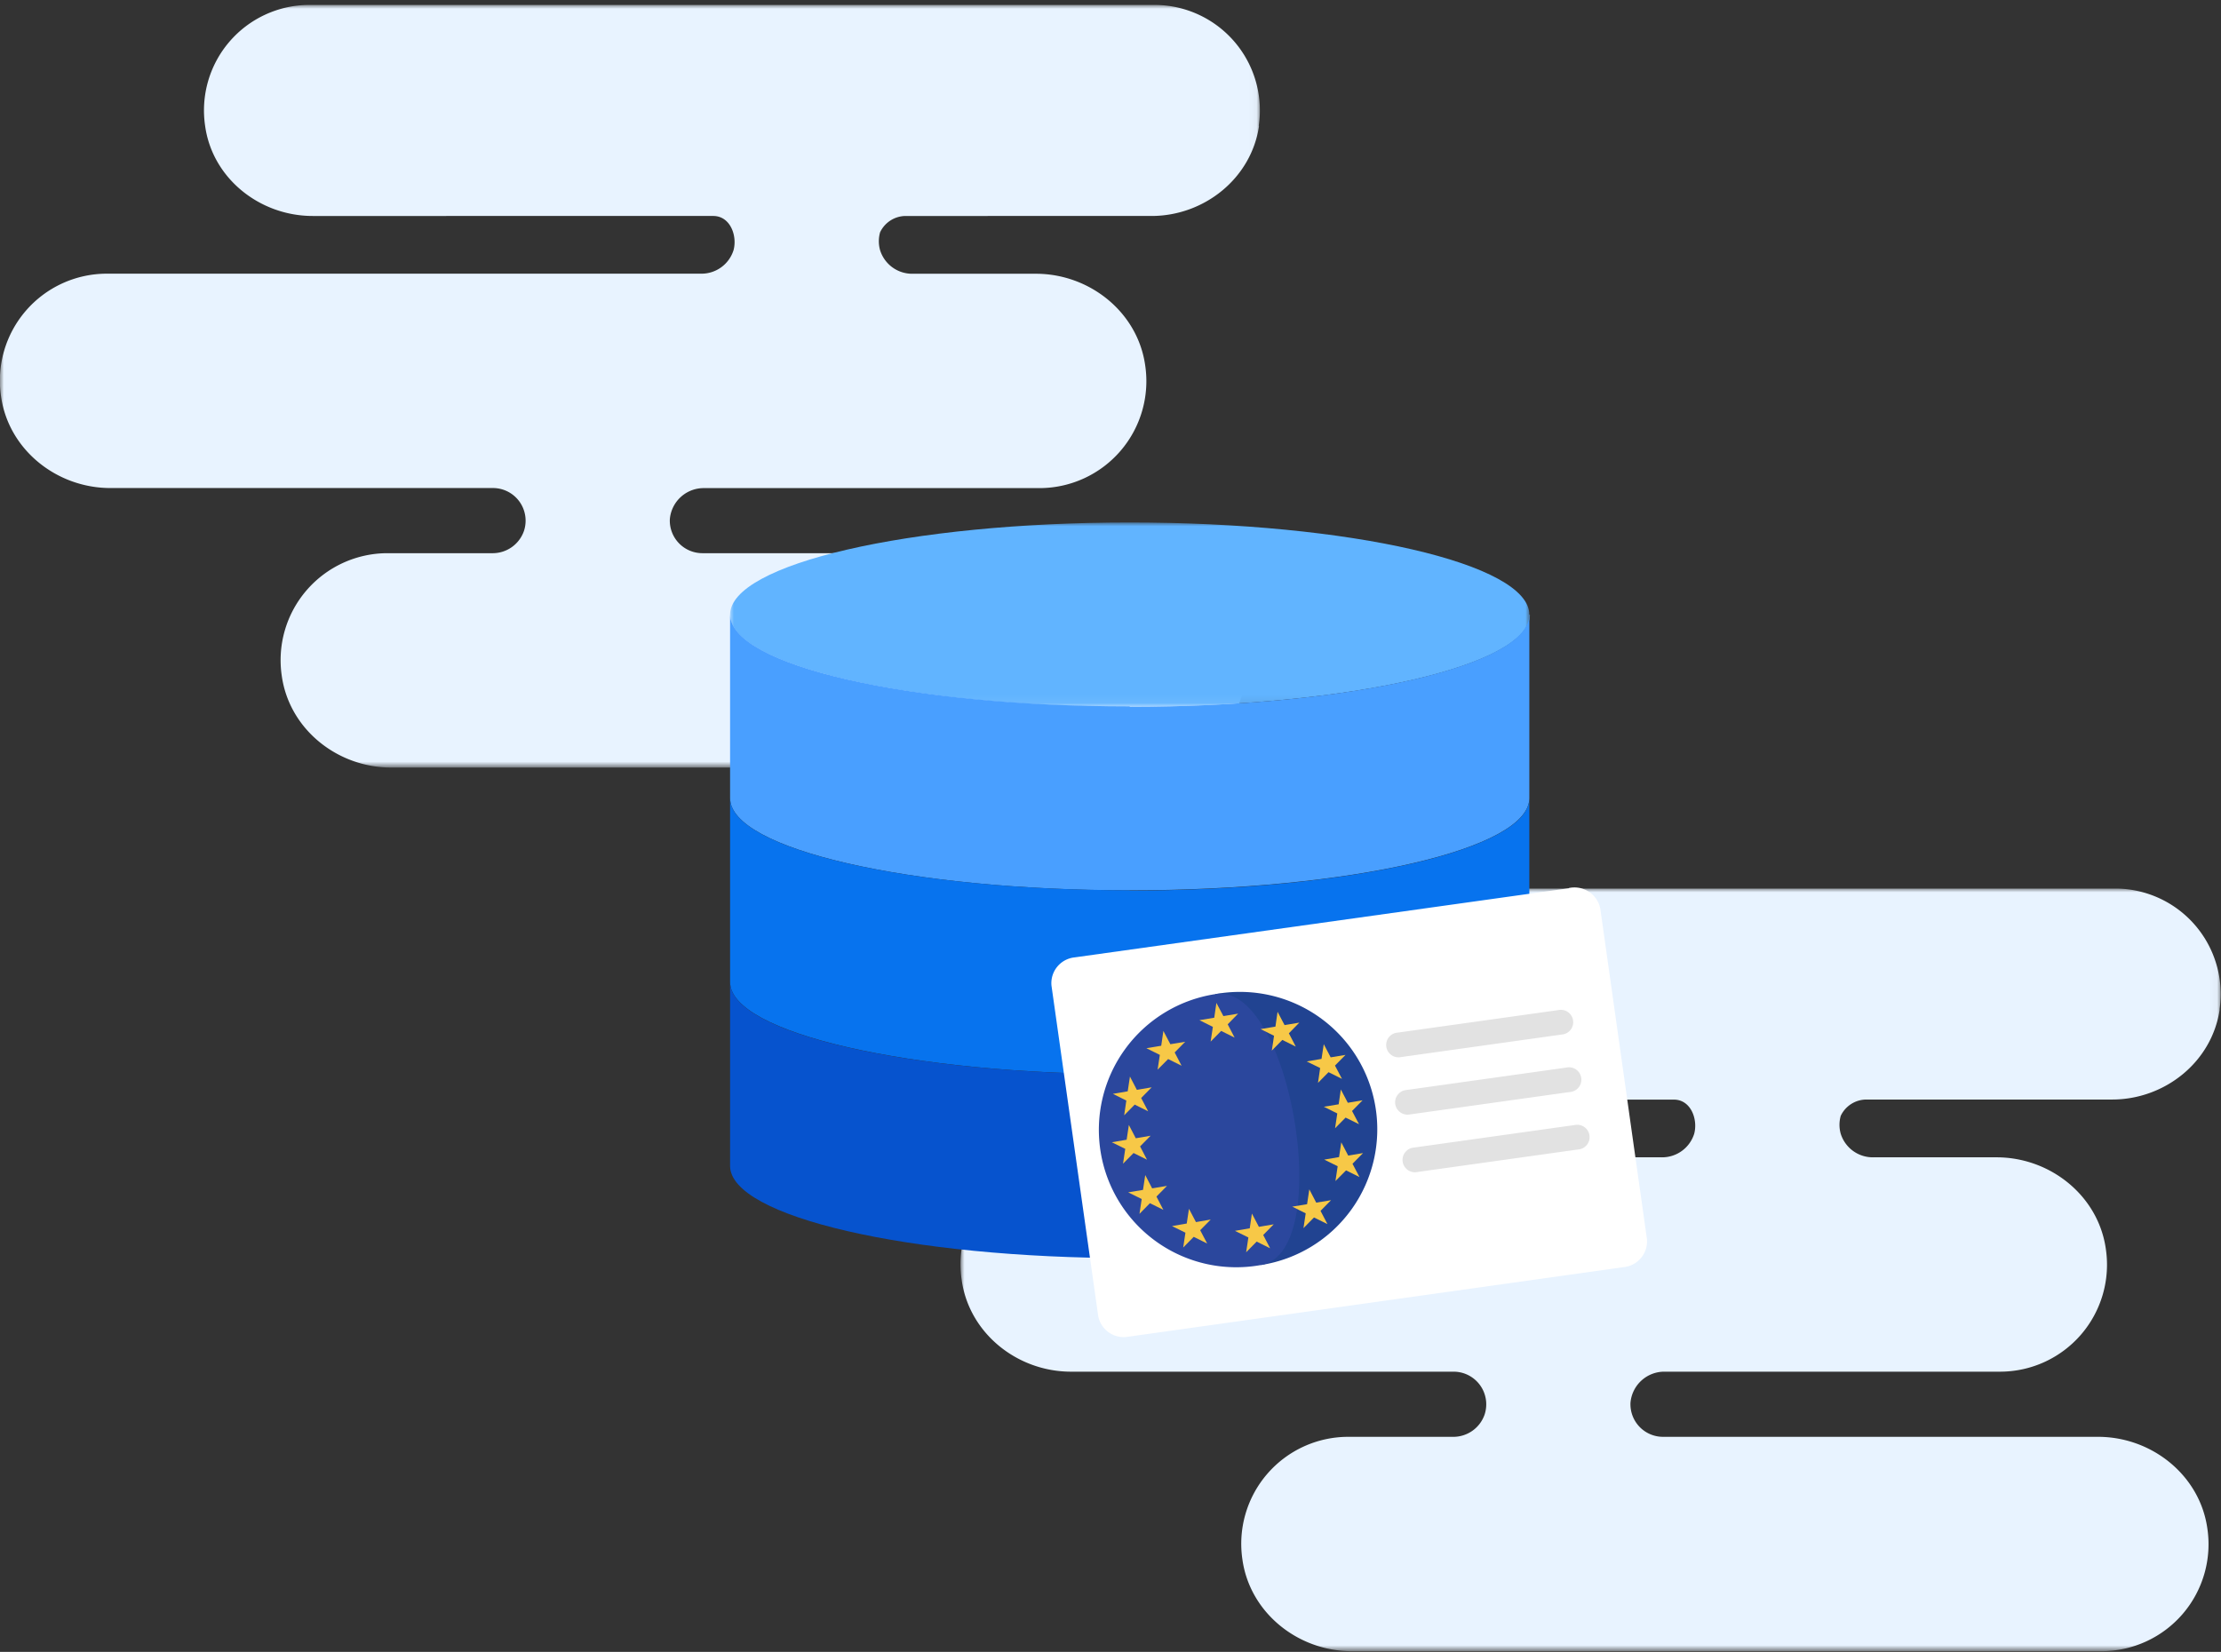<svg data-name="Layer 1" xmlns="http://www.w3.org/2000/svg" viewBox="0 0 289 215" aria-hidden="true"><rect x="0" y="0" width="289" height="215" fill="#333333" stroke="none"/><defs><mask id="euservers_svg__a" x="0" y=".64" width="163.97" height="99.18" maskUnits="userSpaceOnUse"><path fill="#fff" d="M0 0.64L163.97 0.64 163.97 99.83 0 99.83 0 0.64z"/></mask><mask id="euservers_svg__b" x="125" y="115.64" width="163.97" height="99.18" maskUnits="userSpaceOnUse"><path fill="#fff" d="M125 115.64L288.97 115.64 288.97 214.83 125 214.83 125 115.64z"/></mask><mask id="euservers_svg__c" x="95" y="68" width="104.08" height="23.94" maskUnits="userSpaceOnUse"><path fill="#fff" d="M95 68L199.08 68 199.08 91.94 95 91.94 95 68z"/></mask></defs><g mask="url(#euservers_svg__a)"><path d="M163.83,16.38c-1,6.84-7.14,11.73-14,11.73H117.87a3.71,3.71,0,0,0-3.35,2.12,4.26,4.26,0,0,0,0,2.34,4.37,4.37,0,0,0,4.27,3.06h16c7,0,13.24,5,14.22,11.9a13.92,13.92,0,0,1-13.75,16H91.66a4.42,4.42,0,0,0-4.5,4.05A4.24,4.24,0,0,0,91.38,72H148c7,0,13.24,5,14.22,11.9a13.92,13.92,0,0,1-13.75,16H50.89c-7,0-13.24-5-14.22-11.9A13.92,13.92,0,0,1,50.43,72H64a4.31,4.31,0,0,0,4.18-2.9,4.25,4.25,0,0,0-4-5.58H14.36c-7,0-13.24-5-14.22-11.9a13.92,13.92,0,0,1,13.75-16H91.18a4.37,4.37,0,0,0,4.27-3.06c.51-1.88-.43-4.45-2.64-4.45H40.69c-6.89,0-13.06-4.9-14-11.73A13.73,13.73,0,0,1,40.23.64h110a13.73,13.73,0,0,1,13.56,15.74" fill="#e8f3ff"/></g><g mask="url(#euservers_svg__b)"><path data-name="Fill-1" d="M288.83,131.38c-1,6.84-7.14,11.73-14,11.73H242.87a3.71,3.71,0,0,0-3.35,2.12,4.26,4.26,0,0,0,0,2.34,4.37,4.37,0,0,0,4.27,3.06h16c7,0,13.24,5,14.22,11.9a13.92,13.92,0,0,1-13.75,16H216.66a4.42,4.42,0,0,0-4.5,4.05,4.24,4.24,0,0,0,4.23,4.43H273c7,0,13.24,5,14.22,11.9a13.92,13.92,0,0,1-13.75,16H175.89c-7,0-13.24-5-14.22-11.9a13.92,13.92,0,0,1,13.75-16H189a4.31,4.31,0,0,0,4.18-2.9,4.25,4.25,0,0,0-4-5.58H139.36c-7,0-13.24-5-14.22-11.9a13.92,13.92,0,0,1,13.75-16h77.29a4.37,4.37,0,0,0,4.27-3.06c.51-1.88-.43-4.45-2.64-4.45H165.69c-6.89,0-13.06-4.9-14-11.73a13.73,13.73,0,0,1,13.56-15.74h110a13.73,13.73,0,0,1,13.56,15.74" fill="#e8f3ff"/></g><g data-name="3"><g data-name="Page-1"><g mask="url(#euservers_svg__c)" data-name="Group-3"><path data-name="Fill-1" d="M199.08,80c0,6.61-23.3,12-52,12S95,86.58,95,80s23.3-12,52-12,52,5.36,52,12" fill="#61b4ff"/></g><path d="M147,91.94c-28.74,0-52-5.36-52-12v23.94c0,6.61,23.3,12,52,12s52-5.36,52-12V80c0,6.61-23.3,12-52,12" fill="#499fff"/><path d="M147,115.87c-28.74,0-52-5.36-52-12v23.94c0,6.61,23.3,12,52,12s52-5.36,52-12V103.91c0,6.61-23.3,12-52,12" fill="#0773ee"/><path d="M147,139.81c-28.74,0-52-5.36-52-12v23.94c0,6.61,23.3,12,52,12s52-5.36,52-12V127.84c0,6.61-23.3,12-52,12" fill="#0653ce"/><path d="M204.14,115.61l-64.32,9a3.37,3.37,0,0,0-3,3.67l6.08,43a3.38,3.38,0,0,0,3.91,2.7l64.49-9.06a3.37,3.37,0,0,0,3-3.67l-6.07-43a3.43,3.43,0,0,0-4.08-2.67" fill="#fff"/><path d="M181.87 134.4l20.89-2.93a1.61 1.61 0 11.45 3.18l-20.89 2.93a1.61 1.61 0 11-.45-3.18M182.93 141.88l20.89-2.93a1.61 1.61 0 11.45 3.18l-20.89 2.93a1.62 1.62 0 01-1.83-1.36h0a1.61 1.61 0 011.38-1.82M184 149.36l20.89-2.93a1.61 1.61 0 11.45 3.18l-20.89 2.93a1.61 1.61 0 11-.45-3.18" fill="#e2e2e2"/><path d="M158.13,129.39l5.94,35.26a17.88,17.88,0,1,0-5.94-35.26" fill="#214391"/><path d="M158.13,129.39a17.88,17.88,0,1,0,5.94,35.26c9.77-1.63,3.83-36.9-5.94-35.26" fill="#2b479d"/><path fill="#f7c847" d="M161.11 131.93L159.19 132.25 158.28 130.53 158 132.46 156.07 132.78 157.82 133.65 157.53 135.57 158.9 134.18 160.65 135.05 159.75 133.32 161.11 131.93zM163.81 159.68L162.9 157.95 162.62 159.87 160.69 160.2 162.44 161.06 162.15 162.99 163.52 161.6 165.27 162.47 164.37 160.74 165.74 159.35 163.81 159.68zM167.71 134.49L169.07 133.1 167.15 133.42 166.24 131.69 165.96 133.62 164.03 133.94 165.78 134.81 165.49 136.74 166.86 135.35 168.61 136.22 167.71 134.49zM171.5 140.94L172.87 139.55 174.62 140.42 173.71 138.69 175.08 137.3 173.15 137.62 172.25 135.9 171.96 137.82 170.03 138.15 171.78 139.01 171.5 140.94zM177.36 150.08L175.43 150.4 174.53 148.68 174.24 150.6 172.31 150.93 174.06 151.79 173.77 153.72 175.15 152.33 176.9 153.2 175.99 151.47 177.36 150.08zM146.28 145.16L147.65 143.77 149.4 144.64 148.49 142.91 149.86 141.52 147.93 141.85 147.03 140.12 146.74 142.04 144.81 142.37 146.56 143.24 146.28 145.16zM174.19 143.73L172.26 144.05 174.01 144.92 173.72 146.85 175.09 145.46 176.84 146.32 175.93 144.6 177.3 143.21 175.38 143.53 174.47 141.8 174.19 143.73zM147.5 150.07L149.25 150.94 148.35 149.21 149.72 147.82 147.79 148.15 146.89 146.42 146.6 148.34 144.67 148.67 146.42 149.53 146.13 151.46 147.5 150.07zM149.92 154.67L149.02 152.94 148.73 154.87 146.8 155.19 148.56 156.06 148.27 157.99 149.63 156.6 151.38 157.47 150.48 155.74 151.85 154.35 149.92 154.67zM171.27 156.53L170.37 154.8 170.08 156.73 168.15 157.05 169.9 157.92 169.61 159.85 170.98 158.46 172.73 159.32 171.83 157.6 173.2 156.21 171.27 156.53zM152.85 136.98L154.22 135.59 152.29 135.91 151.38 134.18 151.1 136.11 149.17 136.43 150.92 137.3 150.63 139.22 152 137.84 153.75 138.71 152.85 136.98zM155.62 159.06L154.71 157.33 154.42 159.25 152.5 159.58 154.25 160.44 153.96 162.37 155.33 160.98 157.08 161.85 156.17 160.12 157.54 158.73 155.62 159.06z"/></g></g></svg>